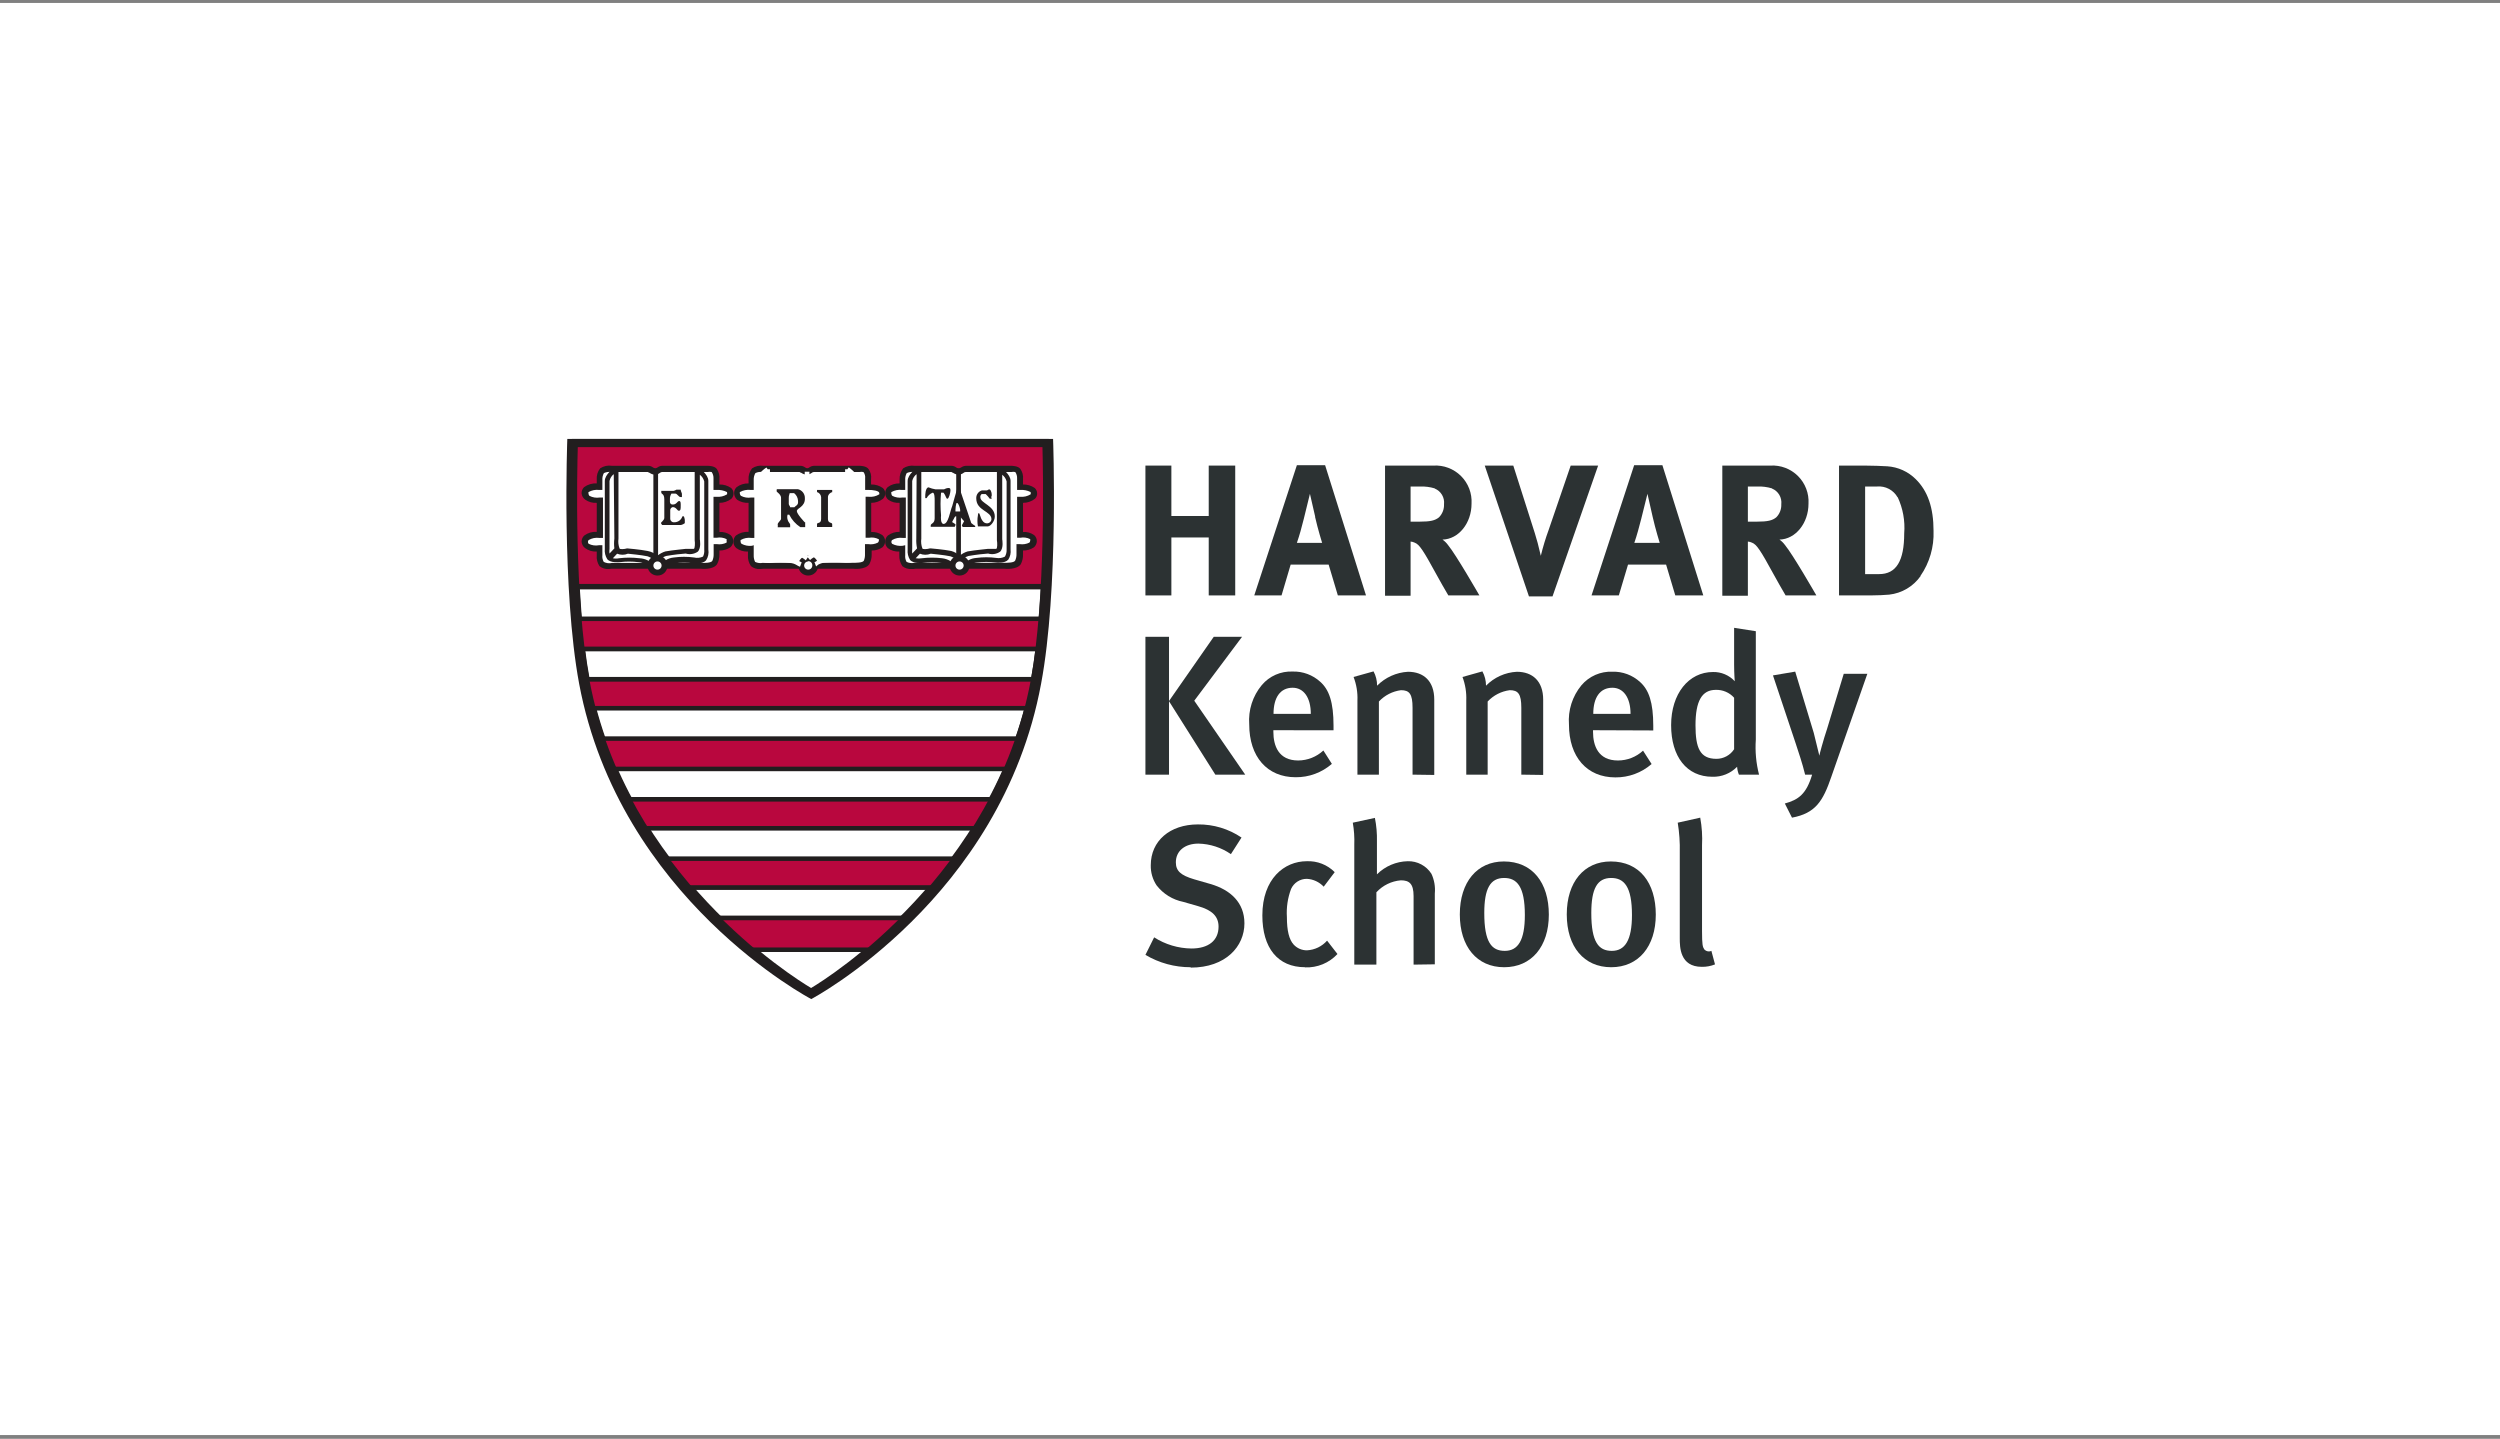 <svg width="384" height="221" viewBox="0 0 384 221" fill="none" xmlns="http://www.w3.org/2000/svg">
<rect x="0" y="0" width="384" height="221" fill="#808080" stroke="none"/>
<rect width="384" height="220" transform="translate(0 0.439)" fill="#1C1C1C"/>
<rect y="0.439" width="384" height="220" fill="white"/>
<path fill-rule="evenodd" clip-rule="evenodd" d="M124.608 153.458C124.608 153.458 95.16 138.046 88.957 105.03C86.253 90.527 87.139 67.42 87.139 67.42H161.752C161.752 67.42 162.638 90.527 159.91 105.03C153.801 138.046 124.608 153.458 124.608 153.458Z" fill="#221E1F"/>
<path fill-rule="evenodd" clip-rule="evenodd" d="M124.562 152.572C124.562 152.572 96.046 136.554 90.053 104.587C87.442 90.55 88.281 68.19 88.281 68.19H160.562C160.562 68.19 161.425 90.55 158.79 104.587C152.821 136.554 124.562 152.572 124.562 152.572Z" fill="white"/>
<path fill-rule="evenodd" clip-rule="evenodd" d="M124.585 152.339C124.585 152.339 96.092 136.321 90.1 104.354C87.465 90.317 88.328 67.933 88.328 67.933H160.609C160.609 67.933 161.448 90.317 158.813 104.354C152.844 136.321 124.585 152.339 124.585 152.339Z" fill="white"/>
<path d="M124.585 152.899L124.305 152.759C124.025 152.595 95.532 136.251 89.563 104.447C86.999 90.504 87.838 68.143 87.838 67.933V67.42H161.098V67.887C161.098 68.097 161.938 90.457 159.326 104.4C153.357 136.251 125.121 152.595 124.818 152.759L124.585 152.899ZM88.794 68.423C88.794 71.711 88.188 91.553 90.566 104.26C96.162 134.082 121.833 150.124 124.585 151.756C127.336 150.124 152.774 134.059 158.37 104.26C160.702 91.553 160.259 71.617 160.142 68.423H88.794Z" fill="#221E1F"/>
<path fill-rule="evenodd" clip-rule="evenodd" d="M110.058 141.077L138.901 141.031L135.683 144.202L133.584 145.927L115.444 145.95L113.113 143.852L110.058 141.077Z" fill="#B9073E"/>
<path fill-rule="evenodd" clip-rule="evenodd" d="M102.271 131.937H146.736L144.801 134.665L143.239 136.367L105.909 136.413L104.137 134.408L102.271 131.937Z" fill="#B9073E"/>
<path fill-rule="evenodd" clip-rule="evenodd" d="M96.721 122.867H152.331L149.766 127.297H99.263L97.701 124.965L96.721 122.867Z" fill="#B9073E"/>
<path fill-rule="evenodd" clip-rule="evenodd" d="M90.147 104.447L90.59 106.872L91.15 108.877L157.998 108.854L158.441 106.639L158.884 104.4L90.147 104.447Z" fill="#B9073E"/>
<path fill-rule="evenodd" clip-rule="evenodd" d="M88.211 68.306H160.655L160.398 79.171L160.352 89.92L88.56 89.897L88.327 85.63L88.164 77.306L88.211 68.306Z" fill="#B9073E"/>
<path fill-rule="evenodd" clip-rule="evenodd" d="M92.595 113.517L94.11 118.134L154.617 118.111L156.435 113.517H92.595Z" fill="#B9073E"/>
<path fill-rule="evenodd" clip-rule="evenodd" d="M88.957 94.91H160.096L159.933 97.312L159.606 99.76L89.471 99.714L89.028 96.776L88.957 94.91Z" fill="#B9073E"/>
<path d="M124.562 153.132L124.306 152.992C124.026 152.852 95.556 136.507 89.588 104.727C86.999 90.737 87.792 68.4 87.792 68.167V67.7H161.052V68.167C161.052 68.4 161.869 90.76 159.257 104.68C153.335 136.507 125.075 152.829 124.795 152.992L124.562 153.132ZM88.748 68.68C88.655 72.084 88.165 91.81 90.543 104.494C96.139 134.316 121.788 150.357 124.562 152.013C127.314 150.357 152.752 134.316 158.324 104.494C160.656 91.81 160.213 71.967 160.12 68.68H88.748Z" fill="#221E1F"/>
<path d="M133.771 146.23H115.118V145.53H133.771V146.23ZM138.971 141.357H110.035V140.634H138.971V141.357ZM143.308 136.693H105.768V135.971H143.308V136.693ZM146.689 132.24H102.154V131.541H146.689V132.24ZM149.767 127.577H99.17V126.877H149.767V127.577ZM152.425 123.123H96.465V122.424H152.425V123.123ZM154.756 118.46H93.993V117.761H154.616L154.756 118.46ZM156.575 113.797H92.501V113.097H156.482L156.575 113.797ZM157.857 109.133H90.939V108.434H157.764L157.857 109.133ZM158.93 104.703H89.843V103.98H158.837L158.93 104.703ZM159.653 100.04H89.167V99.317H159.559L159.653 100.04ZM160.002 95.4H88.887V94.701H160.002V95.4ZM160.236 90.527H88.514V89.688H160.236V90.527ZM107.844 85.864L106.631 84.465L107.167 83.998L108.38 85.397L107.844 85.864Z" fill="#221E1F"/>
<path d="M94.695 83.991L93.459 85.336L93.993 85.828L95.23 84.482L94.695 83.991Z" fill="white"/>
<path fill-rule="evenodd" clip-rule="evenodd" d="M92.082 73.645C92.082 73.645 92.082 72.643 92.455 72.27C92.891 72.064 93.38 71.999 93.854 72.083H99.567C100.033 72.083 100.15 72.48 100.686 72.48C101.222 72.48 101.292 72.083 101.782 72.083H108.66C108.66 72.083 109.5 72.083 109.733 72.363C109.988 72.713 110.104 73.145 110.059 73.575V74.904C110.059 74.904 112.181 74.904 112.228 75.79C112.274 76.677 110.059 76.746 110.059 76.746V82.203C110.059 82.203 112.228 81.923 112.158 83.135C112.088 84.348 110.059 84.091 110.059 84.091V85.14C110.077 85.585 109.98 86.026 109.78 86.423C109.29 87.099 107.658 86.912 107.658 86.912H93.994C93.994 86.912 92.829 87.099 92.385 86.633C91.942 86.166 92.059 85.304 92.059 85.304V84.254C92.059 84.254 89.727 84.487 89.727 83.205C89.727 81.923 92.059 82.133 92.059 82.133V76.746C92.059 76.746 89.891 77.026 89.727 75.744C89.564 74.462 92.059 74.695 92.059 74.695L92.082 73.645Z" fill="white"/>
<path d="M93.504 87.403C92.991 87.441 92.483 87.282 92.082 86.96C91.752 86.466 91.604 85.872 91.662 85.281V84.721C91.02 84.758 90.384 84.568 89.867 84.185C89.712 84.07 89.584 83.924 89.491 83.754C89.398 83.585 89.344 83.398 89.331 83.206C89.328 83.026 89.364 82.847 89.437 82.682C89.509 82.517 89.616 82.37 89.75 82.25C90.303 81.846 90.979 81.648 91.662 81.69V77.237C91.033 77.283 90.407 77.11 89.89 76.747C89.734 76.637 89.603 76.495 89.506 76.33C89.41 76.165 89.35 75.981 89.331 75.791C89.325 75.615 89.355 75.439 89.419 75.275C89.484 75.111 89.58 74.961 89.704 74.835C90.268 74.416 90.961 74.21 91.662 74.252V73.669C91.61 73.05 91.794 72.434 92.175 71.944C92.709 71.584 93.359 71.442 93.994 71.547H99.567C99.837 71.549 100.099 71.639 100.313 71.804C100.414 71.878 100.537 71.919 100.663 71.921C100.779 71.91 100.892 71.87 100.989 71.804C101.209 71.634 101.48 71.544 101.758 71.547H108.66C108.8 71.547 109.756 71.547 110.106 72.037C110.419 72.494 110.56 73.048 110.502 73.599V74.415C111.142 74.402 111.77 74.589 112.297 74.952C112.517 75.15 112.65 75.426 112.671 75.721C112.684 75.884 112.662 76.047 112.605 76.2C112.549 76.353 112.46 76.492 112.344 76.607C111.819 77.02 111.17 77.242 110.502 77.237V81.713C111.117 81.666 111.729 81.839 112.228 82.203C112.359 82.324 112.462 82.472 112.531 82.638C112.599 82.803 112.631 82.981 112.624 83.159C112.614 83.332 112.57 83.502 112.494 83.658C112.418 83.814 112.311 83.954 112.181 84.068C111.686 84.402 111.099 84.574 110.502 84.558V85.141C110.522 85.678 110.393 86.211 110.129 86.68C109.523 87.543 107.797 87.379 107.611 87.356H93.994L93.504 87.403ZM92.525 83.742V85.281C92.484 85.636 92.557 85.996 92.735 86.307C93.121 86.511 93.568 86.569 93.994 86.47H107.657C108.264 86.47 109.173 86.47 109.406 86.167C109.553 85.845 109.625 85.494 109.616 85.141V83.579H110.106C110.615 83.659 111.137 83.577 111.598 83.346C111.632 83.255 111.632 83.156 111.598 83.066C111.628 82.983 111.628 82.892 111.598 82.809C111.131 82.571 110.597 82.497 110.082 82.6H109.593V76.304H110.036C110.606 76.364 111.18 76.233 111.668 75.931C111.689 75.9 111.7 75.864 111.7 75.826C111.7 75.789 111.689 75.752 111.668 75.721C111.68 75.7 111.687 75.676 111.687 75.651C111.687 75.627 111.68 75.603 111.668 75.581C111.171 75.33 110.615 75.217 110.059 75.255H109.593V73.483C109.61 73.134 109.511 72.79 109.313 72.503C109.106 72.457 108.891 72.457 108.683 72.503H101.688C101.577 72.507 101.47 72.548 101.385 72.62C101.161 72.801 100.881 72.9 100.593 72.9C100.297 72.9 100.01 72.801 99.776 72.62C99.637 72.62 99.59 72.503 99.497 72.503H93.854C93.481 72.448 93.099 72.505 92.758 72.667C92.583 72.987 92.502 73.351 92.525 73.716V75.255H92.035C91.471 75.186 90.898 75.3 90.403 75.581C90.381 75.62 90.369 75.664 90.369 75.709C90.369 75.754 90.381 75.799 90.403 75.838C90.401 75.899 90.413 75.96 90.437 76.016C90.461 76.073 90.497 76.123 90.543 76.164C91.024 76.412 91.571 76.502 92.105 76.421H92.618V82.623H92.035C91.478 82.549 90.911 82.664 90.427 82.949C90.384 82.981 90.351 83.024 90.331 83.073C90.31 83.123 90.303 83.176 90.31 83.229C90.303 83.285 90.311 83.342 90.331 83.395C90.351 83.448 90.384 83.495 90.427 83.532C90.925 83.778 91.491 83.851 92.035 83.742H92.525Z" fill="#221E1F"/>
<path d="M101.082 72.457H100.359V85.724H101.082V72.457Z" fill="#221E1F"/>
<path fill-rule="evenodd" clip-rule="evenodd" d="M100.989 85.747C101.207 85.742 101.423 85.803 101.606 85.921C101.79 86.04 101.934 86.211 102.02 86.412C102.106 86.613 102.129 86.836 102.088 87.05C102.046 87.265 101.941 87.463 101.787 87.617C101.632 87.772 101.435 87.877 101.22 87.918C101.005 87.96 100.783 87.936 100.582 87.85C100.381 87.764 100.21 87.62 100.091 87.437C99.973 87.253 99.912 87.038 99.916 86.819C99.922 86.537 100.037 86.267 100.237 86.067C100.437 85.867 100.706 85.752 100.989 85.747Z" fill="white"/>
<path d="M100.989 88.405C100.685 88.405 100.387 88.315 100.134 88.146C99.881 87.977 99.684 87.736 99.567 87.455C99.451 87.174 99.42 86.864 99.48 86.566C99.539 86.267 99.686 85.993 99.901 85.778C100.116 85.563 100.39 85.416 100.689 85.357C100.987 85.297 101.297 85.328 101.578 85.444C101.859 85.561 102.1 85.758 102.269 86.011C102.438 86.264 102.528 86.562 102.528 86.866C102.531 87.069 102.493 87.27 102.417 87.459C102.341 87.647 102.228 87.818 102.084 87.961C101.941 88.105 101.77 88.218 101.582 88.294C101.394 88.37 101.192 88.408 100.989 88.405ZM100.989 86.237C100.906 86.237 100.825 86.253 100.748 86.284C100.672 86.316 100.602 86.362 100.544 86.421C100.485 86.479 100.439 86.549 100.407 86.625C100.376 86.701 100.36 86.783 100.36 86.866C100.36 86.949 100.376 87.031 100.407 87.107C100.439 87.183 100.485 87.253 100.544 87.311C100.602 87.37 100.672 87.416 100.748 87.448C100.825 87.479 100.906 87.496 100.989 87.496C101.072 87.496 101.154 87.479 101.23 87.448C101.306 87.416 101.376 87.37 101.434 87.311C101.493 87.253 101.539 87.183 101.571 87.107C101.602 87.031 101.619 86.949 101.619 86.866C101.619 86.783 101.602 86.701 101.571 86.625C101.539 86.549 101.493 86.479 101.434 86.421C101.376 86.362 101.306 86.316 101.23 86.284C101.154 86.253 101.072 86.237 100.989 86.237Z" fill="#221E1F"/>
<path d="M102.085 87.006L101.829 86.33C101.96 86.255 102.085 86.169 102.202 86.074C102.594 85.822 103.043 85.67 103.507 85.631C104.536 85.49 105.58 85.49 106.608 85.631C107.07 85.743 107.555 85.693 107.984 85.491C108.145 85.158 108.21 84.786 108.171 84.418V73.949C108.071 73.539 107.832 73.176 107.494 72.923V82.833C107.494 82.833 107.751 84.185 107.168 84.745C106.9 84.924 106.597 85.042 106.278 85.09C105.96 85.138 105.635 85.116 105.326 85.025C105.023 85.025 103.344 85.211 102.318 85.398C101.898 85.534 101.516 85.766 101.199 86.074L100.826 85.607L100.5 86.074C100.203 85.786 99.844 85.57 99.45 85.444C98.448 85.234 96.792 85.094 96.442 85.048C95.912 85.267 95.317 85.267 94.787 85.048L94.134 85.747C94.449 85.813 94.775 85.813 95.09 85.747C96.128 85.62 97.177 85.62 98.215 85.747C98.66 85.767 99.096 85.879 99.497 86.074L99.87 86.26L99.614 86.936C99.433 86.87 99.261 86.784 99.101 86.68C98.795 86.48 98.44 86.367 98.075 86.353C97.115 86.225 96.143 86.225 95.183 86.353C95.043 86.353 93.784 86.493 93.271 85.887C92.975 85.415 92.844 84.857 92.898 84.302V73.879C92.898 72.853 94.274 71.897 94.437 71.804L94.647 72.084H94.997V82.74C94.927 83.243 94.983 83.755 95.16 84.232C95.16 84.395 95.86 84.372 96.326 84.232C96.326 84.232 98.308 84.395 99.474 84.628C100.033 84.733 100.556 84.982 100.989 85.351C101.347 85.056 101.759 84.834 102.202 84.698C103.367 84.488 105.279 84.325 105.349 84.302C105.722 84.302 106.375 84.302 106.562 84.302C106.748 84.302 106.772 83.392 106.702 82.973V72.084H107.075L107.261 71.781C107.425 71.897 108.8 72.853 108.8 73.856V84.395C108.901 84.979 108.776 85.579 108.45 86.074C107.914 86.68 106.655 86.54 106.515 86.517C105.555 86.401 104.584 86.401 103.624 86.517C103.263 86.555 102.914 86.665 102.598 86.843C102.434 86.917 102.262 86.972 102.085 87.006ZM94.274 72.83C93.936 73.089 93.704 73.462 93.621 73.879V84.302C93.587 84.541 93.587 84.785 93.621 85.025L94.367 84.232C94.302 83.729 94.302 83.219 94.367 82.716L94.274 72.83Z" fill="#221E1F"/>
<path fill-rule="evenodd" clip-rule="evenodd" d="M115.329 73.646C115.329 73.646 115.329 72.643 115.725 72.27C116.121 71.897 117.101 71.99 117.101 71.99H122.836C123.279 71.99 123.396 72.387 123.932 72.387C124.469 72.387 124.539 72.084 125.052 72.084H131.93C131.93 72.084 132.746 72.084 132.979 72.363C133.234 72.713 133.351 73.145 133.306 73.576V74.905C133.306 74.905 135.427 74.905 135.474 75.791C135.521 76.677 133.306 76.864 133.306 76.864V82.203C133.306 82.203 135.474 81.923 135.427 83.136C135.381 84.348 133.306 84.092 133.306 84.092V85.141C133.323 85.585 133.227 86.027 133.026 86.423C132.536 87.099 130.927 86.913 130.927 86.913H117.31C117.31 86.913 116.168 87.099 115.702 86.633C115.462 86.233 115.349 85.77 115.375 85.304V84.255C115.375 84.255 113.044 84.488 113.044 83.206C113.044 81.923 115.375 82.133 115.375 82.133V76.747C115.375 76.747 113.23 77.027 113.044 75.744C112.857 74.462 115.375 74.695 115.375 74.695L115.329 73.646Z" fill="white"/>
<path d="M116.751 87.402C116.244 87.444 115.742 87.285 115.352 86.959C115.009 86.469 114.844 85.877 114.885 85.28V84.721C114.243 84.754 113.609 84.564 113.09 84.184C112.951 84.062 112.839 83.911 112.763 83.743C112.687 83.574 112.647 83.39 112.647 83.205C112.646 83.027 112.68 82.851 112.748 82.687C112.816 82.523 112.917 82.374 113.043 82.249C113.606 81.847 114.289 81.65 114.979 81.689V77.236C114.361 77.273 113.747 77.11 113.23 76.77C113.091 76.646 112.978 76.495 112.898 76.327C112.818 76.159 112.772 75.977 112.764 75.79C112.752 75.614 112.78 75.436 112.844 75.271C112.908 75.106 113.008 74.957 113.137 74.835C113.666 74.435 114.316 74.229 114.979 74.252V73.669C114.938 73.047 115.129 72.432 115.515 71.943C116.02 71.6 116.636 71.459 117.24 71.547H122.93C123.2 71.549 123.462 71.639 123.676 71.803C123.775 71.882 123.899 71.924 124.025 71.92C124.128 71.908 124.224 71.867 124.305 71.803C124.533 71.63 124.812 71.54 125.098 71.547H131.976C132.116 71.547 133.049 71.547 133.399 72.037C133.729 72.486 133.871 73.046 133.795 73.599V74.415C134.435 74.398 135.064 74.586 135.59 74.951C135.703 75.046 135.795 75.163 135.859 75.296C135.923 75.429 135.959 75.573 135.963 75.721C135.977 75.883 135.955 76.047 135.898 76.2C135.842 76.353 135.753 76.492 135.637 76.606C135.121 77.02 134.479 77.242 133.818 77.236V81.713C134.432 81.679 135.039 81.851 135.544 82.203C135.674 82.32 135.778 82.465 135.849 82.625C135.92 82.786 135.957 82.96 135.957 83.135C135.957 83.311 135.92 83.485 135.849 83.645C135.778 83.806 135.674 83.95 135.544 84.068C135.056 84.399 134.478 84.57 133.888 84.558V85.14C133.908 85.678 133.779 86.211 133.515 86.679C132.886 87.542 131.184 87.379 130.997 87.355H117.31L116.751 87.402ZM115.771 83.741V85.28C115.756 85.634 115.829 85.987 115.981 86.306C116.358 86.489 116.785 86.539 117.194 86.446H130.927C131.533 86.446 132.443 86.446 132.676 86.143C132.815 85.82 132.878 85.469 132.862 85.117V83.578H133.352C133.862 83.66 134.384 83.578 134.844 83.345C134.885 83.31 134.919 83.268 134.943 83.219C134.967 83.171 134.981 83.119 134.984 83.065C135.001 83.029 135.01 82.989 135.01 82.949C135.01 82.908 135.001 82.869 134.984 82.832C134.52 82.586 133.986 82.504 133.469 82.599H132.956V76.303H133.422C133.992 76.363 134.566 76.232 135.054 75.93C135.077 75.862 135.077 75.789 135.054 75.721C135.054 75.394 134.052 75.231 133.352 75.254H132.886V73.482C132.93 73.135 132.838 72.784 132.629 72.503C132.422 72.458 132.207 72.458 132 72.503H125.005C124.893 72.504 124.785 72.546 124.702 72.619C124.468 72.801 124.181 72.899 123.886 72.899C123.592 72.89 123.307 72.792 123.069 72.619C122.93 72.619 122.883 72.503 122.813 72.503H117.1C116.735 72.448 116.361 72.505 116.028 72.666C115.845 72.984 115.756 73.348 115.771 73.715V75.254H115.305C114.733 75.185 114.153 75.3 113.65 75.581C113.632 75.621 113.623 75.665 113.623 75.709C113.623 75.753 113.632 75.797 113.65 75.837C113.652 75.9 113.668 75.962 113.696 76.018C113.724 76.074 113.764 76.124 113.813 76.163C114.292 76.415 114.84 76.505 115.375 76.42H115.865V82.622H115.398C114.833 82.546 114.259 82.661 113.766 82.949C113.732 83.039 113.732 83.138 113.766 83.228C113.764 83.286 113.776 83.344 113.8 83.397C113.825 83.449 113.861 83.495 113.906 83.531C114.391 83.792 114.945 83.897 115.492 83.835L115.771 83.741Z" fill="#221E1F"/>
<path d="M124.328 72.457H123.605V85.724H124.328V72.457Z" fill="white"/>
<path fill-rule="evenodd" clip-rule="evenodd" d="M124.142 85.747C124.402 85.785 124.64 85.916 124.811 86.115C124.983 86.314 125.078 86.568 125.078 86.831C125.078 87.094 124.983 87.348 124.811 87.547C124.64 87.746 124.402 87.877 124.142 87.915C123.986 87.938 123.827 87.927 123.676 87.883C123.525 87.839 123.385 87.763 123.266 87.66C123.147 87.558 123.051 87.43 122.986 87.287C122.92 87.144 122.886 86.988 122.886 86.831C122.886 86.674 122.92 86.518 122.986 86.375C123.051 86.232 123.147 86.105 123.266 86.002C123.385 85.899 123.525 85.823 123.676 85.779C123.827 85.735 123.986 85.724 124.142 85.747Z" fill="white"/>
<path d="M124.142 88.405C123.838 88.405 123.541 88.315 123.287 88.146C123.034 87.977 122.837 87.736 122.721 87.455C122.604 87.174 122.574 86.864 122.633 86.566C122.692 86.267 122.839 85.993 123.054 85.778C123.269 85.563 123.544 85.416 123.842 85.357C124.141 85.297 124.45 85.328 124.731 85.444C125.013 85.561 125.253 85.758 125.422 86.011C125.591 86.264 125.681 86.562 125.681 86.866C125.681 87.274 125.519 87.666 125.231 87.954C124.942 88.243 124.551 88.405 124.142 88.405ZM124.142 86.237C124.018 86.237 123.896 86.273 123.793 86.343C123.689 86.412 123.608 86.51 123.561 86.625C123.513 86.74 123.501 86.867 123.525 86.989C123.549 87.111 123.609 87.223 123.697 87.311C123.785 87.399 123.897 87.459 124.02 87.484C124.142 87.508 124.268 87.495 124.383 87.448C124.498 87.4 124.597 87.319 124.666 87.216C124.735 87.112 124.772 86.99 124.772 86.866C124.778 86.779 124.767 86.693 124.738 86.611C124.709 86.529 124.664 86.454 124.605 86.39C124.546 86.327 124.474 86.276 124.395 86.242C124.315 86.207 124.229 86.19 124.142 86.19V86.237Z" fill="#221E1F"/>
<path d="M125.354 87.006L125.098 86.33C125.284 86.33 125.354 86.19 125.471 86.144C125.852 85.887 126.294 85.734 126.753 85.701C127.79 85.561 128.841 85.561 129.877 85.701C130.274 85.701 130.95 85.701 131.16 85.491C131.317 85.157 131.366 84.782 131.3 84.418V73.949C131.2 73.539 130.961 73.176 130.624 72.923V82.833C130.624 82.833 130.903 84.185 130.297 84.745C130.034 84.923 129.734 85.041 129.419 85.09C129.105 85.138 128.783 85.116 128.478 85.025C128.152 85.025 126.497 85.211 125.471 85.398C125.078 85.527 124.72 85.742 124.421 86.027L124.072 85.607L123.769 86.074C123.465 85.795 123.108 85.581 122.719 85.444C121.693 85.234 120.038 85.094 119.711 85.048C119.181 85.267 118.586 85.267 118.056 85.048L117.38 85.747C117.703 85.817 118.036 85.817 118.359 85.747C119.389 85.619 120.43 85.619 121.46 85.747C121.92 85.81 122.363 85.96 122.766 86.19L123.139 86.377L122.882 87.053C122.702 86.987 122.53 86.901 122.37 86.797C122.054 86.599 121.692 86.486 121.32 86.47C120.361 86.342 119.389 86.342 118.429 86.47C118.289 86.47 117.053 86.61 116.517 86.004C116.214 85.534 116.09 84.972 116.167 84.418V73.879C116.167 72.853 117.566 71.897 117.73 71.804L117.916 72.084H118.266V82.74C118.215 83.245 118.279 83.755 118.452 84.232C118.452 84.395 119.152 84.372 119.595 84.232H119.642C119.642 84.232 121.6 84.395 122.766 84.628C123.26 84.76 123.716 85.008 124.095 85.351C124.446 85.046 124.86 84.823 125.307 84.698C126.473 84.488 128.362 84.325 128.455 84.302C128.852 84.302 129.481 84.302 129.691 84.302C129.89 83.888 129.932 83.415 129.807 82.973V72.084H130.157L130.367 71.781C130.507 71.897 131.906 72.853 131.906 73.856V84.395C131.957 84.943 131.826 85.492 131.533 85.957C130.997 86.563 129.761 86.424 129.621 86.4C128.661 86.285 127.69 86.285 126.73 86.4C126.363 86.445 126.008 86.556 125.68 86.727C125.579 86.828 125.47 86.922 125.354 87.006ZM117.543 72.83C117.199 73.088 116.959 73.46 116.867 73.879V84.302C116.833 84.541 116.833 84.785 116.867 85.025L117.613 84.232C117.496 83.736 117.457 83.224 117.496 82.716L117.543 72.83Z" fill="white"/>
<path fill-rule="evenodd" clip-rule="evenodd" d="M138.598 73.646C138.598 73.646 138.598 72.643 138.971 72.27C139.397 72.033 139.886 71.935 140.37 71.99H146.083C146.549 71.99 146.666 72.387 147.202 72.387C147.738 72.387 147.808 71.99 148.298 71.99H155.176C155.176 71.99 156.016 71.99 156.225 72.27C156.493 72.615 156.618 73.049 156.575 73.483V74.812C156.575 74.812 158.674 74.812 158.744 75.698C158.813 76.584 156.575 76.77 156.575 76.77V82.203C156.575 82.203 158.744 81.923 158.674 83.136C158.604 84.348 156.575 84.092 156.575 84.092V85.141C156.593 85.585 156.496 86.027 156.295 86.423C155.806 87.099 154.173 86.913 154.173 86.913H140.627C140.627 86.913 139.461 87.099 139.018 86.633C138.575 86.167 138.691 85.304 138.691 85.304V84.255C138.691 84.255 136.36 84.488 136.36 83.206C136.36 81.923 138.691 82.133 138.691 82.133V76.747C138.691 76.747 136.523 77.027 136.36 75.744C136.197 74.462 138.691 74.695 138.691 74.695L138.598 73.646Z" fill="white"/>
<path d="M139.997 87.402C139.492 87.437 138.992 87.278 138.598 86.959C138.267 86.464 138.103 85.876 138.132 85.28V84.721C137.496 84.758 136.868 84.568 136.36 84.184C136.23 84.057 136.128 83.904 136.06 83.736C135.992 83.567 135.959 83.387 135.964 83.205C135.961 83.025 135.997 82.847 136.07 82.682C136.142 82.517 136.249 82.369 136.383 82.249C136.903 81.87 137.535 81.673 138.179 81.69V77.236C137.567 77.285 136.957 77.12 136.453 76.77C136.307 76.651 136.187 76.502 136.103 76.333C136.018 76.164 135.971 75.979 135.964 75.791C135.958 75.614 135.988 75.439 136.052 75.274C136.116 75.11 136.213 74.96 136.337 74.835C136.866 74.435 137.516 74.229 138.179 74.252V73.669C138.148 73.048 138.338 72.437 138.715 71.943C139.229 71.601 139.852 71.46 140.464 71.547H146.13C146.4 71.549 146.662 71.639 146.876 71.803C146.976 71.881 147.099 71.922 147.225 71.92C147.368 71.933 147.509 71.891 147.622 71.803C147.853 71.638 148.13 71.549 148.415 71.547H155.293C155.433 71.547 156.389 71.547 156.739 72.037C157.052 72.494 157.193 73.048 157.135 73.599V74.415C157.775 74.401 158.403 74.589 158.93 74.951C159.15 75.15 159.283 75.426 159.303 75.721C159.317 75.883 159.295 76.047 159.238 76.2C159.182 76.353 159.093 76.492 158.977 76.607C158.452 77.02 157.803 77.242 157.135 77.236V81.713C157.75 81.667 158.361 81.841 158.86 82.203C158.992 82.324 159.095 82.472 159.163 82.637C159.232 82.802 159.264 82.98 159.257 83.159C159.247 83.332 159.203 83.502 159.127 83.658C159.051 83.814 158.944 83.954 158.814 84.068C158.319 84.402 157.732 84.573 157.135 84.558V85.141C157.154 85.675 157.033 86.206 156.785 86.679C156.156 87.542 154.454 87.379 154.244 87.356H140.627C140.42 87.402 140.208 87.418 139.997 87.402ZM139.041 83.742V85.28C139.003 85.636 139.077 85.994 139.251 86.306C139.628 86.489 140.055 86.539 140.464 86.446H154.174C154.78 86.446 155.713 86.446 155.922 86.12C156.071 85.807 156.143 85.463 156.132 85.117V83.578H156.622C157.131 83.655 157.652 83.574 158.114 83.345C158.189 83.271 158.231 83.17 158.231 83.065C158.261 82.983 158.261 82.892 158.231 82.809C157.764 82.57 157.23 82.496 156.715 82.599H156.226V76.304H156.669C157.239 76.364 157.813 76.232 158.301 75.93C158.322 75.9 158.333 75.863 158.333 75.826C158.333 75.788 158.322 75.752 158.301 75.721C158.313 75.699 158.319 75.675 158.319 75.651C158.319 75.626 158.313 75.602 158.301 75.581C157.804 75.327 157.248 75.214 156.692 75.254H156.226V73.482C156.243 73.134 156.144 72.79 155.946 72.503C155.738 72.458 155.524 72.458 155.316 72.503H148.321C148.21 72.504 148.102 72.546 148.018 72.62C147.794 72.801 147.514 72.9 147.225 72.899C146.924 72.893 146.631 72.796 146.386 72.62C146.269 72.62 146.223 72.503 146.13 72.503H140.37C139.997 72.448 139.616 72.505 139.274 72.666C139.099 72.987 139.018 73.351 139.041 73.715V75.254H138.552C137.987 75.186 137.415 75.3 136.92 75.581C136.897 75.62 136.885 75.664 136.885 75.709C136.885 75.754 136.897 75.798 136.92 75.837C136.918 75.899 136.929 75.96 136.953 76.016C136.977 76.072 137.014 76.123 137.059 76.164C137.541 76.409 138.087 76.498 138.622 76.42H139.135V82.622H138.645C138.087 82.546 137.52 82.662 137.036 82.949C136.994 82.981 136.961 83.024 136.94 83.073C136.92 83.122 136.913 83.176 136.92 83.229C136.913 83.285 136.92 83.342 136.941 83.394C136.961 83.447 136.994 83.494 137.036 83.532C137.53 83.791 138.09 83.896 138.645 83.835L139.041 83.742Z" fill="#221E1F"/>
<path d="M147.598 72.457H146.875V85.724H147.598V72.457Z" fill="#221E1F"/>
<path fill-rule="evenodd" clip-rule="evenodd" d="M147.389 85.747C147.608 85.742 147.823 85.803 148.007 85.921C148.19 86.04 148.334 86.211 148.42 86.412C148.506 86.613 148.53 86.836 148.488 87.05C148.447 87.265 148.342 87.463 148.187 87.617C148.033 87.772 147.835 87.877 147.62 87.918C147.406 87.96 147.183 87.936 146.982 87.85C146.781 87.764 146.61 87.62 146.492 87.437C146.373 87.253 146.312 87.038 146.317 86.819C146.323 86.537 146.438 86.267 146.637 86.067C146.837 85.867 147.107 85.752 147.389 85.747Z" fill="white"/>
<path d="M147.388 88.405C147.084 88.405 146.787 88.315 146.534 88.146C146.28 87.977 146.083 87.736 145.967 87.455C145.85 87.174 145.82 86.864 145.879 86.566C145.939 86.267 146.085 85.993 146.3 85.778C146.516 85.563 146.79 85.416 147.088 85.357C147.387 85.297 147.696 85.328 147.977 85.444C148.259 85.561 148.499 85.758 148.668 86.011C148.837 86.264 148.927 86.562 148.927 86.866C148.931 87.069 148.893 87.27 148.817 87.459C148.74 87.647 148.627 87.818 148.484 87.961C148.34 88.105 148.169 88.218 147.981 88.294C147.793 88.37 147.591 88.408 147.388 88.405ZM147.388 86.237C147.222 86.237 147.061 86.303 146.943 86.421C146.825 86.539 146.759 86.699 146.759 86.866C146.759 87.033 146.825 87.193 146.943 87.311C147.061 87.429 147.222 87.496 147.388 87.496C147.471 87.496 147.553 87.479 147.629 87.448C147.706 87.416 147.775 87.37 147.834 87.311C147.892 87.253 147.938 87.183 147.97 87.107C148.002 87.031 148.018 86.949 148.018 86.866C148.018 86.783 148.002 86.701 147.97 86.625C147.938 86.549 147.892 86.479 147.834 86.421C147.775 86.362 147.706 86.316 147.629 86.284C147.553 86.253 147.471 86.237 147.388 86.237Z" fill="#221E1F"/>
<path d="M148.601 87.006L148.345 86.33C148.476 86.255 148.601 86.169 148.718 86.074C149.096 85.857 149.519 85.73 149.954 85.701C150.982 85.56 152.026 85.56 153.055 85.701C153.501 85.775 153.96 85.701 154.36 85.491C154.546 85.165 154.635 84.793 154.617 84.418V73.949C154.517 73.539 154.278 73.176 153.941 72.923V82.833C153.941 82.833 154.197 84.185 153.614 84.745C153.347 84.924 153.043 85.042 152.724 85.09C152.406 85.138 152.081 85.116 151.772 85.025C151.469 85.025 149.79 85.211 148.764 85.398C148.336 85.531 147.945 85.763 147.622 86.074L147.249 85.631L147.016 86.074C146.719 85.786 146.36 85.57 145.966 85.444C144.964 85.234 143.308 85.094 142.959 85.048C142.428 85.267 141.833 85.267 141.303 85.048L140.65 85.747C140.966 85.805 141.29 85.805 141.606 85.747C142.636 85.62 143.678 85.62 144.707 85.747C145.169 85.8 145.614 85.951 146.013 86.19L146.386 86.377L146.13 87.053C145.95 86.987 145.778 86.901 145.617 86.797C145.311 86.596 144.956 86.483 144.591 86.47C143.631 86.342 142.659 86.342 141.7 86.47C141.56 86.47 140.301 86.61 139.788 86.004C139.491 85.531 139.36 84.974 139.414 84.418V73.879C139.414 72.853 140.79 71.897 140.953 71.804L141.163 72.084H141.513V82.74C141.443 83.243 141.499 83.755 141.676 84.232C141.676 84.395 142.376 84.372 142.842 84.232H142.959C142.959 84.232 144.94 84.395 146.106 84.628C146.592 84.765 147.038 85.012 147.412 85.351C147.77 85.056 148.182 84.834 148.624 84.698C149.79 84.488 151.702 84.325 151.772 84.302C152.145 84.302 152.798 84.302 153.008 84.302C153.218 84.302 153.195 83.392 153.125 82.973V72.084H153.498L153.684 71.781C153.847 71.897 155.223 72.853 155.223 73.856V84.395C155.294 84.941 155.171 85.494 154.873 85.957C154.337 86.563 153.078 86.424 152.938 86.4C151.978 86.284 151.007 86.284 150.047 86.4C149.686 86.438 149.337 86.549 149.021 86.727C148.892 86.835 148.751 86.929 148.601 87.006ZM140.79 72.83C140.447 73.088 140.207 73.46 140.114 73.879V84.302C140.092 84.542 140.092 84.784 140.114 85.025L140.86 84.232C140.756 83.734 140.716 83.224 140.744 82.716L140.79 72.83Z" fill="#221E1F"/>
<path fill-rule="evenodd" clip-rule="evenodd" d="M100.103 75.394V75.534C99.777 76.071 99.613 75.534 98.961 77.866C98.308 80.198 98.238 80.617 97.981 80.617C97.725 80.617 97.515 79.242 97.025 77.819C96.186 75.488 95.883 75.651 95.883 75.488C95.883 75.325 95.883 75.488 95.883 75.348H97.725C97.725 75.488 97.725 75.534 97.725 75.534C97.725 75.534 97.492 75.907 97.492 76.35C97.492 76.35 97.981 78.076 98.238 78.076C98.494 78.076 99.007 76.187 99.007 76.117C99.007 76.047 98.821 75.768 98.657 75.534V75.394H100.08" fill="white"/>
<path fill-rule="evenodd" clip-rule="evenodd" d="M103.904 75.208H104.556C104.556 75.465 104.743 75.721 104.743 75.861V76.351C104.51 76.351 104.556 76.351 104.556 76.351C104.207 76.351 104.043 75.814 103.717 75.814H103.134C102.966 76.07 102.884 76.372 102.901 76.677V77.074C102.896 77.134 102.906 77.195 102.928 77.251C102.951 77.307 102.986 77.357 103.031 77.398C103.076 77.439 103.13 77.468 103.188 77.485C103.246 77.501 103.308 77.504 103.367 77.493C103.927 77.493 104.043 76.957 104.323 76.957C104.603 76.957 104.556 77.447 104.556 77.773C104.556 78.1 104.556 78.449 104.277 78.449C103.997 78.449 103.904 77.89 103.321 77.89C103.224 77.916 103.138 77.969 103.072 78.044C103.005 78.118 102.962 78.211 102.948 78.309V79.638C102.943 79.72 102.957 79.802 102.988 79.877C103.019 79.953 103.066 80.021 103.126 80.077C103.186 80.132 103.258 80.174 103.336 80.199C103.414 80.224 103.496 80.232 103.577 80.221C103.854 80.223 104.123 80.136 104.346 79.972C104.569 79.808 104.732 79.576 104.813 79.312H105.046C105.114 79.484 105.161 79.665 105.186 79.848V80.361C105.015 80.497 104.816 80.592 104.603 80.641H101.712C101.712 80.641 101.572 80.478 101.525 80.361C101.479 80.245 102.038 79.918 102.038 79.545V76.747C102.038 75.721 101.572 76.001 101.572 75.605V75.395C102.341 75.395 102.901 75.395 103.46 75.395C103.619 75.362 103.769 75.298 103.904 75.208Z" fill="#221E1F"/>
<path fill-rule="evenodd" clip-rule="evenodd" d="M125.495 75.255H127.826V75.605C127.593 75.605 127.173 75.954 127.173 76.351V79.708C127.173 80.454 127.826 80.175 127.826 80.524V80.944H125.495V80.501C125.495 80.198 126.124 80.501 126.124 79.708V76.351C126.108 76.174 126.04 76.007 125.927 75.869C125.815 75.732 125.664 75.632 125.495 75.581V75.255Z" fill="#221E1F"/>
<path fill-rule="evenodd" clip-rule="evenodd" d="M151.959 75.162C152.076 75.162 152.332 75.418 152.332 76.094C152.332 76.257 152.169 76.234 152.332 76.607H152.029C151.845 76.345 151.634 76.102 151.4 75.884H150.77C150.537 76.281 150.583 76.024 150.583 76.397C150.583 77.307 152.799 77.656 152.799 79.335C152.799 80.058 152.169 80.828 151.749 80.851H150.21C150.106 80.288 150.106 79.711 150.21 79.149C150.21 78.962 150.21 78.822 150.374 78.822C150.537 78.822 150.653 80.385 151.609 80.385C151.781 80.385 151.946 80.32 152.072 80.203C152.197 80.086 152.274 79.926 152.286 79.755C152.286 78.473 149.954 78.473 149.954 76.561C149.937 76.287 150.013 76.017 150.17 75.792C150.327 75.568 150.554 75.403 150.817 75.325H151.539C151.726 75.325 151.773 75.162 152.006 75.162" fill="#221E1F"/>
<path fill-rule="evenodd" clip-rule="evenodd" d="M123.792 80.221H123.606C123.606 80.221 122.393 78.962 122.393 78.496C122.393 78.029 123.699 77.866 123.629 76.514C123.637 76.196 123.534 75.885 123.339 75.634C123.143 75.383 122.867 75.208 122.557 75.138H119.316C119.282 75.268 119.282 75.405 119.316 75.535C119.316 75.535 120.039 76.024 119.969 76.537V79.708C119.969 79.895 119.456 80.291 119.456 80.524C119.479 80.679 119.479 80.836 119.456 80.991H121.368C121.38 80.851 121.38 80.711 121.368 80.571C121.368 80.408 121.041 80.174 120.971 79.802C120.902 79.558 120.902 79.299 120.971 79.055H121.228C121.615 79.833 122.202 80.493 122.93 80.967H123.676C123.676 81.107 123.676 80.221 123.676 80.221" fill="#221E1F"/>
<path fill-rule="evenodd" clip-rule="evenodd" d="M149.184 80.338C149.373 80.501 149.576 80.65 149.79 80.781V80.944H147.878C147.878 80.944 147.738 80.757 147.738 80.687L148.088 80.058C147.861 79.824 147.65 79.575 147.458 79.312C147.226 79.286 146.991 79.286 146.759 79.312C146.549 79.498 146.619 79.545 146.362 79.941C146.106 80.338 146.362 80.151 146.782 80.571C146.754 80.694 146.707 80.812 146.642 80.921H142.958V80.734C142.958 80.338 143.564 80.478 143.564 79.615V76.864C143.564 76.537 143.564 75.674 143.261 75.674C142.861 75.835 142.53 76.132 142.329 76.514H142.119V76.141C142.119 76.141 142.119 74.858 142.632 74.858C142.968 75 143.32 75.102 143.681 75.161H145.01C145.01 75.161 145.383 74.952 145.686 74.952C145.989 74.952 145.989 75.115 145.989 75.371C145.989 75.628 145.756 76.607 145.523 76.607C145.29 76.607 145.336 76.187 144.917 75.674H144.544C144.439 76.83 144.439 77.993 144.544 79.148C144.52 79.389 144.52 79.631 144.544 79.871C144.544 80.081 144.683 80.478 144.917 80.478C145.686 80.478 145.896 78.589 146.269 77.703C146.269 77.703 147.015 74.998 147.202 74.462L149.184 80.338Z" fill="#221E1F"/>
<path fill-rule="evenodd" clip-rule="evenodd" d="M121.227 75.745H121.973C122.156 75.89 122.306 76.075 122.41 76.284C122.515 76.493 122.573 76.723 122.58 76.957C122.59 77.034 122.59 77.113 122.58 77.19C122.58 77.61 122.09 77.773 122.02 77.913H121.367C121.367 77.727 121.157 77.61 121.157 77.4C121.157 76.677 121.157 76.724 121.157 76.491C121.157 76.258 121.157 76.188 121.297 75.745" fill="white"/>
<path fill-rule="evenodd" clip-rule="evenodd" d="M147.109 77.283C147.307 77.593 147.435 77.944 147.482 78.309C147.47 78.394 147.47 78.481 147.482 78.566H146.759C146.759 78.192 146.759 78.263 146.759 78.263C146.769 77.932 146.816 77.603 146.899 77.283H147.109Z" fill="white"/>
<path d="M185.66 91.457V82.555H179.923V91.457H175.937V71.514H179.923V79.257H185.66V71.514H189.731V91.457H185.66Z" fill="#2C3233"/>
<path d="M205.494 91.457L204.08 86.722H198.246L196.845 91.457H192.654L199.201 71.454H203.537L209.818 91.457H205.494ZM202.015 79.378C201.81 78.46 201.206 75.851 201.206 75.851C201.206 75.851 200.638 78.194 200.264 79.692C199.889 81.19 199.635 82.108 199.201 83.388H203.078C203.078 83.388 202.426 81.298 201.991 79.378" fill="#2C3233"/>
<path d="M222.465 91.457C221.692 90.14 221.378 89.584 220.605 88.183C218.624 84.56 218.02 83.617 217.295 83.352C217.098 83.258 216.885 83.201 216.667 83.183V91.505H212.742V71.514H220.17C220.951 71.467 221.733 71.585 222.464 71.862C223.196 72.139 223.86 72.568 224.414 73.12C224.967 73.673 225.397 74.337 225.676 75.067C225.954 75.798 226.074 76.58 226.029 77.361C226.029 80.356 224.048 82.82 221.571 82.881C221.892 83.108 222.173 83.385 222.405 83.702C223.613 85.139 227.236 91.457 227.236 91.457H222.465ZM220.376 75.017C219.64 74.796 218.872 74.698 218.105 74.727H216.667V80.127H218.02C219.735 80.127 220.436 79.945 221.028 79.462C221.288 79.199 221.491 78.886 221.624 78.541C221.757 78.195 221.817 77.827 221.801 77.457C221.86 76.954 221.752 76.446 221.495 76.009C221.237 75.573 220.844 75.233 220.376 75.041" fill="#2C3233"/>
<path d="M238.469 91.602H234.845L228.057 71.514H232.441L235.751 81.902C236.029 82.784 236.343 83.907 236.669 85.369C236.996 84.019 237.399 82.688 237.877 81.383L241.259 71.514H245.474L238.469 91.602Z" fill="#2C3233"/>
<path d="M257.325 91.457L255.911 86.722H250.065L248.652 91.457H244.46L251.007 71.454H255.344L261.625 91.457H257.325ZM253.846 79.378L253.049 75.851L252.094 79.692C251.72 81.129 251.466 82.108 251.031 83.388H254.933C254.933 83.388 254.281 81.298 253.846 79.378Z" fill="#2C3233"/>
<path d="M274.271 91.457C273.498 90.14 273.184 89.584 272.411 88.183C270.43 84.56 269.826 83.617 269.101 83.352C268.903 83.258 268.691 83.201 268.473 83.183V91.505H264.547V71.514H271.928C272.708 71.467 273.49 71.585 274.222 71.862C274.953 72.139 275.617 72.568 276.171 73.12C276.725 73.673 277.155 74.337 277.433 75.067C277.712 75.798 277.832 76.58 277.786 77.361C277.786 80.356 275.805 82.82 273.329 82.881C273.649 83.108 273.931 83.385 274.162 83.702C275.37 85.139 278.994 91.457 278.994 91.457H274.271ZM272.181 75.017C271.445 74.796 270.678 74.698 269.91 74.727H268.473V80.127H269.826C271.541 80.127 272.242 79.945 272.834 79.462C273.094 79.199 273.297 78.886 273.43 78.541C273.563 78.195 273.623 77.827 273.607 77.457C273.665 76.954 273.558 76.446 273.301 76.009C273.043 75.573 272.65 75.233 272.181 75.041" fill="#2C3233"/>
<path d="M295.011 88.473C294.454 89.266 293.736 89.931 292.903 90.425C292.07 90.918 291.141 91.229 290.179 91.336C289.43 91.396 288.488 91.457 287.304 91.457H282.473V71.514H286.422C287.57 71.514 289.092 71.575 289.901 71.623C291.546 71.735 293.095 72.439 294.262 73.604C296.098 75.416 296.992 77.965 296.992 81.552C297.085 84.016 296.378 86.445 294.974 88.473M291.471 76.394C291.162 75.842 290.7 75.392 290.141 75.096C289.582 74.8 288.949 74.672 288.319 74.727H286.483V88.183H288.633C291.278 88.183 292.486 86.142 292.486 81.927C292.64 80.006 292.29 78.078 291.471 76.334" fill="#2C3233"/>
<path d="M175.937 97.81H179.56V118.984H175.937V97.81ZM186.675 118.984L179.548 107.691L186.433 97.81H190.782L183.438 107.63L191.265 118.984H186.675Z" fill="#2C3233"/>
<path d="M195.589 112.16V112.402C195.589 114.552 196.386 116.81 199.406 116.81C200.841 116.802 202.221 116.254 203.271 115.276L204.576 117.33C203.034 118.673 201.053 119.404 199.008 119.383C194.635 119.383 191.881 116.231 191.881 111.266C191.717 109.079 192.41 106.913 193.814 105.227C194.391 104.541 195.119 103.997 195.939 103.637C196.76 103.277 197.653 103.11 198.549 103.149C200.118 103.104 201.643 103.672 202.8 104.731C204.153 105.939 204.83 107.86 204.83 111.472V112.172L195.589 112.16ZM198.549 105.637C196.652 105.637 195.613 107.135 195.613 109.648H201.339C201.339 107.135 200.24 105.637 198.549 105.637Z" fill="#2C3233"/>
<path d="M216.968 118.985V108.705C216.968 106.592 216.485 106.012 215.193 106.012C213.894 106.181 212.694 106.796 211.799 107.751V118.985H208.501V107.606C208.555 106.371 208.353 105.137 207.909 103.983L210.977 103.125C211.34 103.801 211.527 104.557 211.521 105.323C212.784 104.047 214.475 103.285 216.268 103.185C218.684 103.185 220.302 104.623 220.302 107.461V119.033L216.968 118.985Z" fill="#2C3233"/>
<path d="M233.674 118.985V108.705C233.674 106.592 233.191 106.012 231.899 106.012C230.6 106.181 229.4 106.796 228.504 107.751V118.985H225.219V107.606C225.271 106.372 225.073 105.139 224.639 103.983L227.695 103.125C228.062 103.799 228.253 104.556 228.251 105.323C229.505 104.042 231.195 103.279 232.986 103.185C235.401 103.185 237.032 104.623 237.032 107.461V119.033L233.674 118.985Z" fill="#2C3233"/>
<path d="M244.689 112.16V112.402C244.689 114.552 245.487 116.811 248.519 116.811C249.947 116.81 251.323 116.271 252.372 115.301L253.688 117.354C252.145 118.696 250.165 119.426 248.12 119.408C243.747 119.408 240.993 116.255 240.993 111.291C240.826 109.105 241.515 106.939 242.914 105.251C243.495 104.567 244.225 104.024 245.047 103.664C245.87 103.304 246.764 103.136 247.661 103.174C249.23 103.128 250.755 103.696 251.913 104.756C253.266 105.964 253.942 107.884 253.942 111.496V112.197L244.689 112.16ZM247.661 105.638C245.765 105.638 244.726 107.135 244.726 109.648H250.451C250.451 107.135 249.34 105.638 247.661 105.638Z" fill="#2C3233"/>
<path d="M267.097 118.985C266.94 118.599 266.846 118.192 266.819 117.777C266.327 118.281 265.736 118.678 265.083 118.942C264.431 119.206 263.73 119.332 263.026 119.311C259.076 119.311 256.685 116.218 256.685 111.387C256.685 106.555 259.378 103.221 263.123 103.221C263.747 103.208 264.367 103.326 264.941 103.57C265.516 103.814 266.032 104.177 266.456 104.635C266.456 104.635 266.36 103.427 266.36 102.098V96.433L269.694 96.953V113.597C269.569 115.408 269.736 117.227 270.189 118.985H267.097ZM266.36 107.171C266.007 106.777 265.573 106.464 265.086 106.255C264.6 106.047 264.074 105.947 263.545 105.963C261.407 105.963 260.429 107.679 260.429 111.411C260.429 114.841 261.093 116.557 263.642 116.557C264.182 116.557 264.714 116.423 265.188 116.165C265.663 115.908 266.066 115.536 266.36 115.083V107.171Z" fill="#2C3233"/>
<path d="M281.289 119.323C280.009 123.055 278.873 124.916 275.25 125.592L274.151 123.418C276.264 122.838 277.46 121.956 278.342 118.985H277.267C276.844 117.245 276.264 115.554 275.805 114.153L272.327 103.741L275.745 103.161L278.596 112.583C278.837 113.501 279.393 115.832 279.453 116.074C279.453 115.953 280.033 113.755 280.661 111.882L283.198 103.5H286.821L281.289 119.323Z" fill="#2C3233"/>
<path d="M182.882 148.566C180.438 148.573 178.038 147.917 175.937 146.669L177.277 143.976C178.988 145.071 180.971 145.665 183.003 145.691C185.6 145.691 187.17 144.483 187.17 142.333C187.17 140.763 186.179 139.784 184.017 139.18L181.746 138.528C180.121 138.201 178.668 137.301 177.652 135.992C177.043 135.077 176.731 133.998 176.758 132.899C176.758 129.167 179.693 126.63 184.005 126.63C186.389 126.607 188.723 127.311 190.697 128.648L189.066 131.196C187.598 130.181 185.863 129.618 184.078 129.578C181.988 129.578 180.611 130.713 180.611 132.452C180.611 133.769 181.348 134.446 183.425 135.062L185.938 135.786C189.006 136.68 191.144 138.637 191.144 141.826C191.144 145.353 188.293 148.626 182.882 148.626" fill="#2C3233"/>
<path d="M200.469 148.566C196.254 148.566 193.898 145.594 193.898 140.606C193.898 134.977 197.268 132.283 200.723 132.283C201.515 132.249 202.306 132.381 203.045 132.67C203.783 132.959 204.453 133.399 205.011 133.962L203.32 136.197C202.644 135.473 201.713 135.039 200.723 134.989C200.213 134.987 199.713 135.133 199.284 135.409C198.855 135.686 198.516 136.081 198.307 136.547C197.792 137.924 197.574 139.393 197.667 140.86C197.667 142.973 198.005 144.314 198.706 145.087C198.967 145.37 199.285 145.595 199.639 145.747C199.992 145.899 200.374 145.974 200.759 145.969C201.346 145.938 201.92 145.791 202.449 145.536C202.978 145.281 203.45 144.923 203.839 144.483L205.434 146.537C204.803 147.216 204.033 147.751 203.176 148.106C202.319 148.46 201.396 148.625 200.469 148.59" fill="#2C3233"/>
<path d="M217.126 148.167V137.634C217.126 135.714 216.45 135.218 215.169 135.218C213.731 135.337 212.39 135.993 211.413 137.054V148.167H208.019V129.747C208.061 128.614 207.984 127.481 207.789 126.365L211.183 125.628C211.421 126.82 211.527 128.036 211.497 129.251V132.549C211.497 133.539 211.497 134.3 211.497 134.3C212.758 133.044 214.453 132.322 216.232 132.283C216.954 132.264 217.668 132.432 218.305 132.771C218.942 133.109 219.48 133.607 219.868 134.216C220.308 135.162 220.487 136.209 220.387 137.248V148.119L217.126 148.167Z" fill="#2C3233"/>
<path d="M231.041 148.566C226.861 148.566 224.228 145.413 224.228 140.449C224.228 135.484 226.885 132.32 230.992 132.32C235.389 132.32 237.901 135.593 237.901 140.485C237.901 145.377 235.244 148.566 231.041 148.566ZM231.041 134.856C228.903 134.856 227.985 136.475 227.985 140.243C227.985 144.737 229.108 146.053 231.137 146.053C233.166 146.053 234.217 144.435 234.217 140.545C234.217 136.173 233.009 134.856 231.041 134.856Z" fill="#2C3233"/>
<path d="M247.48 148.566C243.288 148.566 240.655 145.413 240.655 140.449C240.655 135.484 243.313 132.32 247.419 132.32C251.828 132.32 254.329 135.593 254.329 140.485C254.329 145.377 251.671 148.566 247.48 148.566ZM247.48 134.856C245.342 134.856 244.424 136.475 244.424 140.243C244.424 144.737 245.559 146.053 247.577 146.053C249.594 146.053 250.669 144.435 250.669 140.545C250.669 136.173 249.461 134.856 247.48 134.856Z" fill="#2C3233"/>
<path d="M261.407 148.506C258.013 148.506 258.013 145.438 258.013 144.133V130.943C258.051 129.41 257.946 127.878 257.699 126.365L261.154 125.592C261.413 126.997 261.506 128.428 261.432 129.856V143.022C261.432 145.111 261.528 145.438 261.77 145.812C261.903 145.965 262.081 146.071 262.279 146.115C262.477 146.158 262.684 146.137 262.869 146.054L263.425 148.131C262.784 148.39 262.098 148.518 261.407 148.506Z" fill="#2C3233"/>
</svg>

